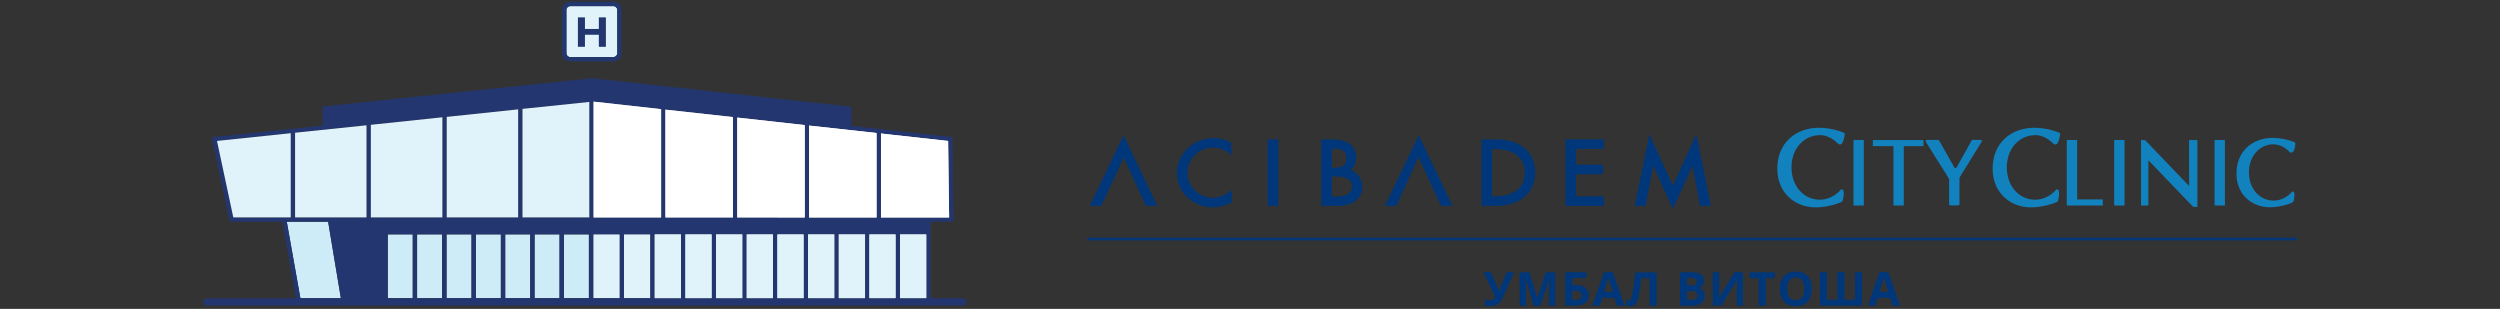 <?xml version="1.0" encoding="UTF-8"?>
<svg id="Layer_1" xmlns="http://www.w3.org/2000/svg" viewBox="0 0 259 32">
  <rect x="0" y="0" width="259" height="32" fill="#333333" stroke="none"/>
  <defs>
    <style>.cls-1,.cls-2{fill:#1182bd;}.cls-3,.cls-4{fill:#00377b;}.cls-5{fill:#23376f;}.cls-6{fill:#ceecf8;}.cls-7{fill:#fff;}.cls-4,.cls-2{fill-rule:evenodd;}.cls-8{fill:#23366f;}.cls-9{fill:#e0f3fb;}</style>
  </defs>
  <rect class="cls-3" x="112.66" y="24.63" width="125.29" height=".27" />
  <polygon class="cls-4" points="150.48 21.33 149.29 21.33 146.95 16.25 144.67 21.33 143.48 21.33 146.98 14.01 150.48 21.33" />
  <polygon class="cls-4" points="119.9 21.33 118.71 21.33 116.42 16.33 114.09 21.33 112.9 21.33 116.4 14.01 119.9 21.33" />
  <path class="cls-4" d="M123.02,17.89c0,1.4,1.13,2.59,2.61,2.59.65,0,1.28-.24,1.78-.66l.19-.16v1.3c-.61.34-1.31.52-1.94.52-2.04,0-3.74-1.55-3.74-3.55s1.71-3.62,3.81-3.62c.63,0,1.26.15,1.81.47l.06,1.31-.19-.17c-.47-.4-1.13-.63-1.76-.63-1.49,0-2.63,1.19-2.63,2.6" />
  <rect class="cls-3" x="131.33" y="14.44" width="1.1" height="6.89" />
  <polygon class="cls-4" points="163.28 15.43 163.28 17.06 166.07 17.06 166.07 18.05 163.28 18.05 163.28 20.34 166.15 20.34 166.15 21.33 162.19 21.33 162.19 14.44 166.15 14.44 166.15 15.43 163.28 15.43" />
  <polygon class="cls-4" points="170.49 21.33 169.36 21.33 170.88 13.9 173.31 19.24 175.74 13.9 177.25 21.33 176.12 21.33 175.36 17.16 173.31 21.63 171.26 17.16 170.49 21.33" />
  <path class="cls-4" d="M154.77,15.43h-.19v4.91h.19c1.75,0,3.18-.62,3.18-2.45s-1.43-2.45-3.18-2.45M155.01,21.33h-1.52v-6.89h1.55c2.16,0,4.01,1.1,4.01,3.41s-1.81,3.48-4.04,3.48" />
  <path class="cls-4" d="M138.1,15.41h-.12v1.98h.11c.82,0,1.38-.15,1.38-1s-.55-.98-1.36-.98M138.4,18.28h-.42v2.08h.55c.8,0,1.53-.23,1.53-1.06s-.86-1.02-1.65-1.02M136.88,21.33v-6.89h.96c1.31,0,2.66.33,2.66,1.94,0,.44-.21.94-.59,1.23.74.25,1.23.99,1.23,1.74,0,1.44-1.29,1.98-2.53,1.98h-1.74Z" />
  <rect class="cls-1" x="192.02" y="14.5" width="1.07" height="6.79" />
  <rect class="cls-1" x="219.03" y="14.5" width="1.07" height="6.79" />
  <rect class="cls-1" x="229.43" y="14.5" width="1.07" height="6.79" />
  <polygon class="cls-2" points="194.03 15.14 196.16 15.14 196.16 21.29 197.23 21.29 197.23 15.14 199.27 15.14 199.27 14.51 194.03 14.51 194.03 15.14" />
  <polygon class="cls-2" points="215.19 14.5 214.12 14.5 214.12 21.29 214.15 21.29 214.15 21.29 217.85 21.29 217.85 20.66 215.19 20.66 215.19 14.5" />
  <path class="cls-2" d="M205.19,14.49h-.82s-.09.03-.11.07l-1.56,2.79c-.05.09-.18.09-.23,0l-1.57-2.78s-.07-.07-.11-.07h-1.16c-.1,0-.17.11-.11.2l2.39,3.81s.02.05.02.07v2.57c0,.07.06.13.13.13h.81c.07,0,.13-.06.13-.13v-2.7s0-.05.02-.07l2.28-3.69c.05-.09,0-.2-.11-.2" />
  <polygon class="cls-2" points="226.79 19.27 222.23 14.51 222.23 14.51 221.81 14.51 221.81 21.29 222.57 21.29 222.57 16.6 227.21 21.43 227.22 21.43 227.65 21.43 227.65 14.51 226.79 14.51 226.79 19.27" />
  <path class="cls-2" d="M188.5,13.99c.71,0,1.39.35,1.93.9.07.07.18.1.27.07.19-.07.35-.48.42-1.09,0-.04-.02-.08-.06-.1-.73-.32-1.57-.5-2.4-.53-2.55-.1-4.6,1.55-4.53,4.36.06,2.53,2.05,4.11,4.51,3.86.76-.08,1.47-.25,2.11-.52.09-.04.15-.12.17-.21.1-.46.21-1.18-.17-1.11,0,0,0,0-.01,0-.56.66-1.36,1.07-2.21,1.07-1.58,0-2.88-1.29-2.93-3.25-.05-2.05,1.32-3.43,2.89-3.43" />
  <path class="cls-2" d="M210.81,13.99c.71,0,1.39.35,1.93.9.07.07.18.1.27.07.19-.07.35-.48.42-1.09,0-.04-.02-.08-.06-.1-.73-.32-1.57-.5-2.4-.53-2.55-.1-4.6,1.55-4.53,4.36.06,2.53,2.05,4.11,4.51,3.86.76-.08,1.47-.25,2.11-.52.09-.04.15-.12.17-.21.1-.46.21-1.18-.17-1.11,0,0,0,0-.01,0-.56.66-1.36,1.07-2.21,1.07-1.58,0-2.88-1.29-2.93-3.25-.05-2.05,1.32-3.43,2.89-3.43" />
  <path class="cls-2" d="M237.49,19.84s0,0-.01,0c-.49.57-1.18.94-1.93.94-1.38,0-2.52-1.12-2.56-2.84-.04-1.79,1.15-2.99,2.52-2.99.64,0,1.25.32,1.72.82.02.02.05.04.09.04.19.01.44-.13.48-.94,0-.06-.03-.11-.08-.13-.63-.27-1.35-.42-2.07-.45-2.23-.09-4.01,1.35-3.95,3.8.05,2.21,1.79,3.58,3.93,3.36.65-.07,1.26-.21,1.81-.44.1-.04.16-.13.19-.23.09-.4.17-.99-.15-.94" />
  <path class="cls-3" d="M156.85,28.2l-1.07,2.45c-.13.31-.26.53-.38.66-.12.13-.26.23-.42.3-.16.07-.36.1-.59.1-.2,0-.38-.02-.55-.07v-.63c.14.06.31.09.52.09.13,0,.24-.03.32-.09s.15-.17.2-.32l-1.2-2.49h.78l.85,1.93h.02l.04-.12.72-1.81h.76Z" />
  <path class="cls-3" d="M158.9,31.67l-.83-2.72h-.02c.03.55.05.92.05,1.11v1.61h-.66v-3.46h1l.82,2.65h.01l.87-2.65h1v3.46h-.68v-1.64c0-.08,0-.17,0-.27,0-.1.01-.37.03-.8h-.02l-.89,2.71h-.67Z" />
  <path class="cls-3" d="M162.89,29.53h.29c.45,0,.8.09,1.05.27.25.18.37.44.37.78,0,.72-.48,1.08-1.43,1.08h-1.01v-3.46h2.19v.61h-1.45v.72ZM162.89,31.06h.25c.25,0,.43-.04.54-.12.11-.08.17-.2.17-.36s-.06-.27-.18-.34-.32-.11-.6-.11h-.19v.93Z" />
  <path class="cls-3" d="M167.51,31.67l-.25-.82h-1.26l-.25.82h-.79l1.22-3.48h.9l1.23,3.48h-.79ZM167.09,30.23c-.23-.75-.36-1.17-.39-1.27-.03-.1-.05-.18-.06-.23-.05.2-.2.7-.45,1.5h.9Z" />
  <path class="cls-3" d="M171.62,31.67h-.73v-2.85h-.85l-.04.32c-.1.81-.18,1.37-.26,1.7s-.18.56-.33.69-.34.2-.58.19c-.13,0-.25-.02-.35-.05v-.6c.09.03.18.05.26.05s.15-.04.2-.11c.05-.08.09-.22.14-.43.04-.21.1-.55.17-1.02.07-.47.13-.92.18-1.34h2.19v3.46Z" />
  <path class="cls-3" d="M174.05,28.2h1.08c.49,0,.85.07,1.07.21s.33.36.33.67c0,.21-.05.38-.15.51-.1.13-.23.21-.39.24v.02c.22.05.38.14.48.27.1.13.15.31.15.54,0,.32-.11.56-.34.74-.23.18-.54.27-.93.27h-1.3v-3.46ZM174.78,29.57h.43c.2,0,.34-.03.43-.09s.13-.16.13-.31c0-.13-.05-.23-.15-.29s-.25-.09-.46-.09h-.39v.77ZM174.78,30.16v.9h.48c.2,0,.35-.04.45-.12.1-.08.14-.2.14-.36,0-.29-.21-.43-.62-.43h-.45Z" />
  <path class="cls-3" d="M177.45,28.2h.66v2.12s-.03.51-.03.51h.01l1.6-2.63h.88v3.46h-.65v-1.66c0-.22.01-.55.04-.99h-.02l-1.61,2.65h-.88v-3.46Z" />
  <path class="cls-3" d="M182.93,31.67h-.73v-2.85h-.94v-.61h2.61v.61h-.94v2.85Z" />
  <path class="cls-3" d="M187.69,29.93c0,.57-.14,1.01-.43,1.32-.28.31-.69.46-1.22.46s-.94-.15-1.22-.46c-.28-.31-.43-.75-.43-1.33s.14-1.02.43-1.32c.28-.3.69-.46,1.23-.46s.94.15,1.22.46c.28.31.42.75.42,1.32ZM185.16,29.93c0,.39.07.68.22.87.15.2.37.29.66.29.59,0,.88-.39.88-1.17s-.29-1.17-.87-1.17c-.29,0-.51.1-.66.29-.15.2-.22.49-.22.87Z" />
  <path class="cls-3" d="M191.1,31.05h1.08v-2.85h.73v3.46h-4.36v-3.46h.73v2.85h1.08v-2.85h.74v2.85Z" />
  <path class="cls-3" d="M196.05,31.67l-.25-.82h-1.26l-.25.82h-.79l1.22-3.48h.9l1.23,3.48h-.79ZM195.62,30.23c-.23-.75-.36-1.17-.39-1.27-.03-.1-.05-.18-.06-.23-.05.2-.2.7-.45,1.5h.9Z" />
  <rect class="cls-6" x="40.17" y="24.28" width="2.59" height="6.61" />
  <rect class="cls-6" x="43.21" y="24.28" width="2.59" height="6.61" />
  <rect class="cls-6" x="46.26" y="24.28" width="2.59" height="6.61" />
  <rect class="cls-6" x="49.3" y="24.28" width="2.59" height="6.61" />
  <rect class="cls-6" x="52.34" y="24.28" width="2.59" height="6.61" />
  <rect class="cls-6" x="55.38" y="24.28" width="2.59" height="6.61" />
  <rect class="cls-6" x="58.42" y="24.28" width="2.59" height="6.61" />
  <rect class="cls-6" x="61.47" y="24.28" width="2.73" height="6.61" />
  <rect class="cls-6" x="64.64" y="24.28" width="2.73" height="6.61" />
  <rect class="cls-6" x="67.82" y="24.28" width="2.73" height="6.61" />
  <rect class="cls-6" x="71" y="24.28" width="2.73" height="6.61" />
  <rect class="cls-6" x="74.18" y="24.28" width="2.73" height="6.61" />
  <rect class="cls-6" x="77.35" y="24.28" width="2.73" height="6.61" />
  <rect class="cls-6" x="80.53" y="24.28" width="2.73" height="6.61" />
  <rect class="cls-6" x="83.71" y="24.28" width="2.73" height="6.61" />
  <rect class="cls-6" x="86.89" y="24.28" width="2.73" height="6.61" />
  <rect class="cls-6" x="90.06" y="24.28" width="2.73" height="6.61" />
  <rect class="cls-6" x="93.24" y="24.28" width="2.73" height="6.61" />
  <path class="cls-5" d="M96.42,23v7.89h0v-7.89h0ZM40.17,30.89h.02v-6.61h-.02v6.61Z" />
  <polygon class="cls-6" points="35.31 30.89 31.12 30.89 29.71 22.97 33.99 22.97 35.31 30.89" />
  <rect class="cls-9" x="61.47" y="24.28" width="2.73" height="6.61" />
  <rect class="cls-9" x="64.64" y="24.28" width="2.73" height="6.61" />
  <path class="cls-8" d="M99.73,30.89h-3.31v-7.92h2.37l-.11-8.77-10.48-1.15v-1.99l-26.84-2.95h-.03s-.03,0-.03,0l-27.88,2.92v1.98l-11.49,1.2,1.88,8.77h5.45l1.41,7.92h-9.24c-.21,0-.38.17-.38.38s.17.38.38.38h78.31c.21,0,.38-.17.38-.38s-.17-.38-.38-.38ZM43.21,30.89v-6.61h2.59v6.61h-2.59ZM46.26,30.89v-6.61h2.59v6.61h-2.59ZM49.3,30.89v-6.61h2.59v6.61h-2.59ZM52.34,30.89v-6.61h2.59v6.61h-2.59ZM55.38,30.89v-6.61h2.59v6.61h-2.59ZM58.42,30.89v-6.61h2.59v6.61h-2.59ZM61.47,30.89v-6.61h2.73v6.61h-2.73ZM64.64,30.89v-6.61h2.73v6.61h-2.73ZM67.82,30.89v-6.61h2.73v6.61h-2.73ZM71,30.89v-6.61h2.73v6.61h-2.73ZM74.18,30.89v-6.61h2.73v6.61h-2.73ZM77.35,30.89v-6.61h2.73v6.61h-2.73ZM80.53,30.89v-6.61h2.73v6.61h-2.73ZM83.71,30.89v-6.61h2.73v6.61h-2.73ZM86.89,30.89v-6.61h2.73v6.61h-2.73ZM90.06,30.89v-6.61h2.73v6.61h-2.73ZM93.24,30.89v-6.61h2.73v6.61h-2.73ZM42.76,24.28v6.61h-2.59v-6.61h2.59ZM91.27,13.83l.72.08.42.05,5.83.64.07,5.93v.49s.03,1.51.03,1.51h-7.07v-8.7ZM83.82,13.01l6.99.78v8.75h-6.99v-9.52ZM76.38,12.18l6.99.78v9.57h-6.99v-10.34ZM68.94,11.36l6.99.78v10.39h-6.99v-11.17ZM61.5,10.53l6.99.78v11.21h-6.99v-11.99ZM54.13,11.28l6.91-.72v11.96h-6.91v-11.24ZM46.28,12.11l7.41-.78v11.19h-7.41v-10.41ZM24.17,22.52l-1.69-7.92,7.64-.8v8.72h-5.95ZM31.12,30.89l-1.41-7.92h4.29l1.32,7.92h-4.19ZM37.97,22.52h-7.4v-8.77l7.4-.77v9.54ZM38.42,12.93l7.41-.77v10.37h-7.41v-9.59Z" />
  <rect class="cls-9" x="67.82" y="24.28" width="2.73" height="6.61" />
  <rect class="cls-9" x="71" y="24.28" width="2.73" height="6.61" />
  <rect class="cls-9" x="74.18" y="24.28" width="2.73" height="6.61" />
  <rect class="cls-9" x="77.35" y="24.28" width="2.73" height="6.61" />
  <rect class="cls-9" x="80.53" y="24.28" width="2.73" height="6.61" />
  <rect class="cls-9" x="83.71" y="24.28" width="2.73" height="6.61" />
  <rect class="cls-9" x="86.89" y="24.28" width="2.73" height="6.61" />
  <rect class="cls-9" x="90.06" y="24.28" width="2.73" height="6.61" />
  <rect class="cls-9" x="93.24" y="24.28" width="2.73" height="6.61" />
  <polygon class="cls-9" points="30.12 13.8 30.12 22.52 24.17 22.52 22.48 14.6 30.12 13.8" />
  <polygon class="cls-9" points="37.97 12.98 37.97 22.52 30.57 22.52 30.57 13.75 37.97 12.98" />
  <polygon class="cls-9" points="45.83 12.15 45.83 22.52 38.42 22.52 38.42 12.93 45.83 12.15" />
  <polygon class="cls-9" points="53.68 11.33 53.68 22.52 46.28 22.52 46.28 12.11 53.68 11.33" />
  <polygon class="cls-9" points="61.05 10.56 61.05 22.52 54.13 22.52 54.13 11.28 61.05 10.56" />
  <polygon class="cls-9" points="68.49 11.31 68.49 22.52 61.5 22.52 61.5 10.53 68.49 11.31" />
  <polygon class="cls-9" points="75.93 12.13 75.93 22.52 68.94 22.52 68.94 11.36 75.93 12.13" />
  <polygon class="cls-9" points="83.37 12.96 83.37 22.53 76.38 22.52 76.38 12.18 83.37 12.96" />
  <polygon class="cls-9" points="90.81 13.78 90.81 22.53 83.82 22.53 83.82 13.01 90.81 13.78" />
  <polygon class="cls-9" points="98.33 22.53 91.27 22.53 91.27 13.83 91.98 13.91 92.4 13.96 98.23 14.6 98.3 20.53 98.31 21.02 98.33 22.53" />
  <path class="cls-5" d="M61.5,10.53v.03l6.99.77v-.02l-6.99-.78ZM68.94,11.36v.02l6.99.77v-.02l-6.99-.78ZM76.38,12.18v.02l6.99.77h0s-6.99-.79-6.99-.79ZM98.31,21.02l.02,1.5h-7.06s7.07.01,7.07.01l-.02-1.51ZM68.94,22.52h6.99s0,0,0,0h-6.99ZM76.38,22.52h0s6.99,0,6.99,0h0s-6.99,0-6.99,0ZM83.82,22.52h0s6.99.01,6.99.01h0s-6.99-.01-6.99-.01ZM91.27,13.83h0s.72.08.72.08l-.72-.08ZM83.82,13.01h0s6.99.78,6.99.78h0s-6.99-.78-6.99-.78ZM68.94,22.52h6.99s0,0,0,0h-6.99Z" />
  <polygon class="cls-7" points="68.49 11.31 68.49 22.52 68.19 22.52 61.5 22.52 61.5 10.53 68.49 11.31" />
  <polygon class="cls-7" points="75.93 12.13 75.93 22.52 68.94 22.52 68.94 11.36 75.93 12.13" />
  <polygon class="cls-7" points="83.37 12.96 83.37 22.53 76.38 22.52 76.38 12.18 83.37 12.96" />
  <polygon class="cls-7" points="90.81 13.78 90.81 22.53 83.82 22.53 83.82 13.01 90.81 13.78" />
  <polygon class="cls-7" points="98.33 22.53 91.27 22.53 91.27 13.83 91.98 13.91 92.4 13.96 98.22 14.61 98.3 20.53 98.31 21.02 98.33 22.53" />
  <path class="cls-9" d="M59.07.63h4.48c.22,0,.4.18.4.4v4.48c0,.22-.18.4-.4.4h-4.48c-.22,0-.39-.18-.39-.39V1.03c0-.22.18-.4.4-.4Z" />
  <path class="cls-5" d="M63.55.18h-4.48c-.47,0-.85.38-.85.85v4.48c0,.47.38.85.85.85h4.48c.47,0,.85-.38.85-.85V1.03c0-.47-.38-.85-.85-.85ZM63.95,5.51c0,.22-.18.4-.4.4h-4.48c-.22,0-.39-.18-.39-.4V1.03c0-.22.18-.39.39-.39h4.48c.22,0,.4.18.4.39v4.48Z" />
  <path class="cls-8" d="M62.77,1.8v3.05h-.73v-1.25h-1.44v1.25h-.73V1.8h.73v1.2h1.44v-1.2h.73Z" />
</svg>